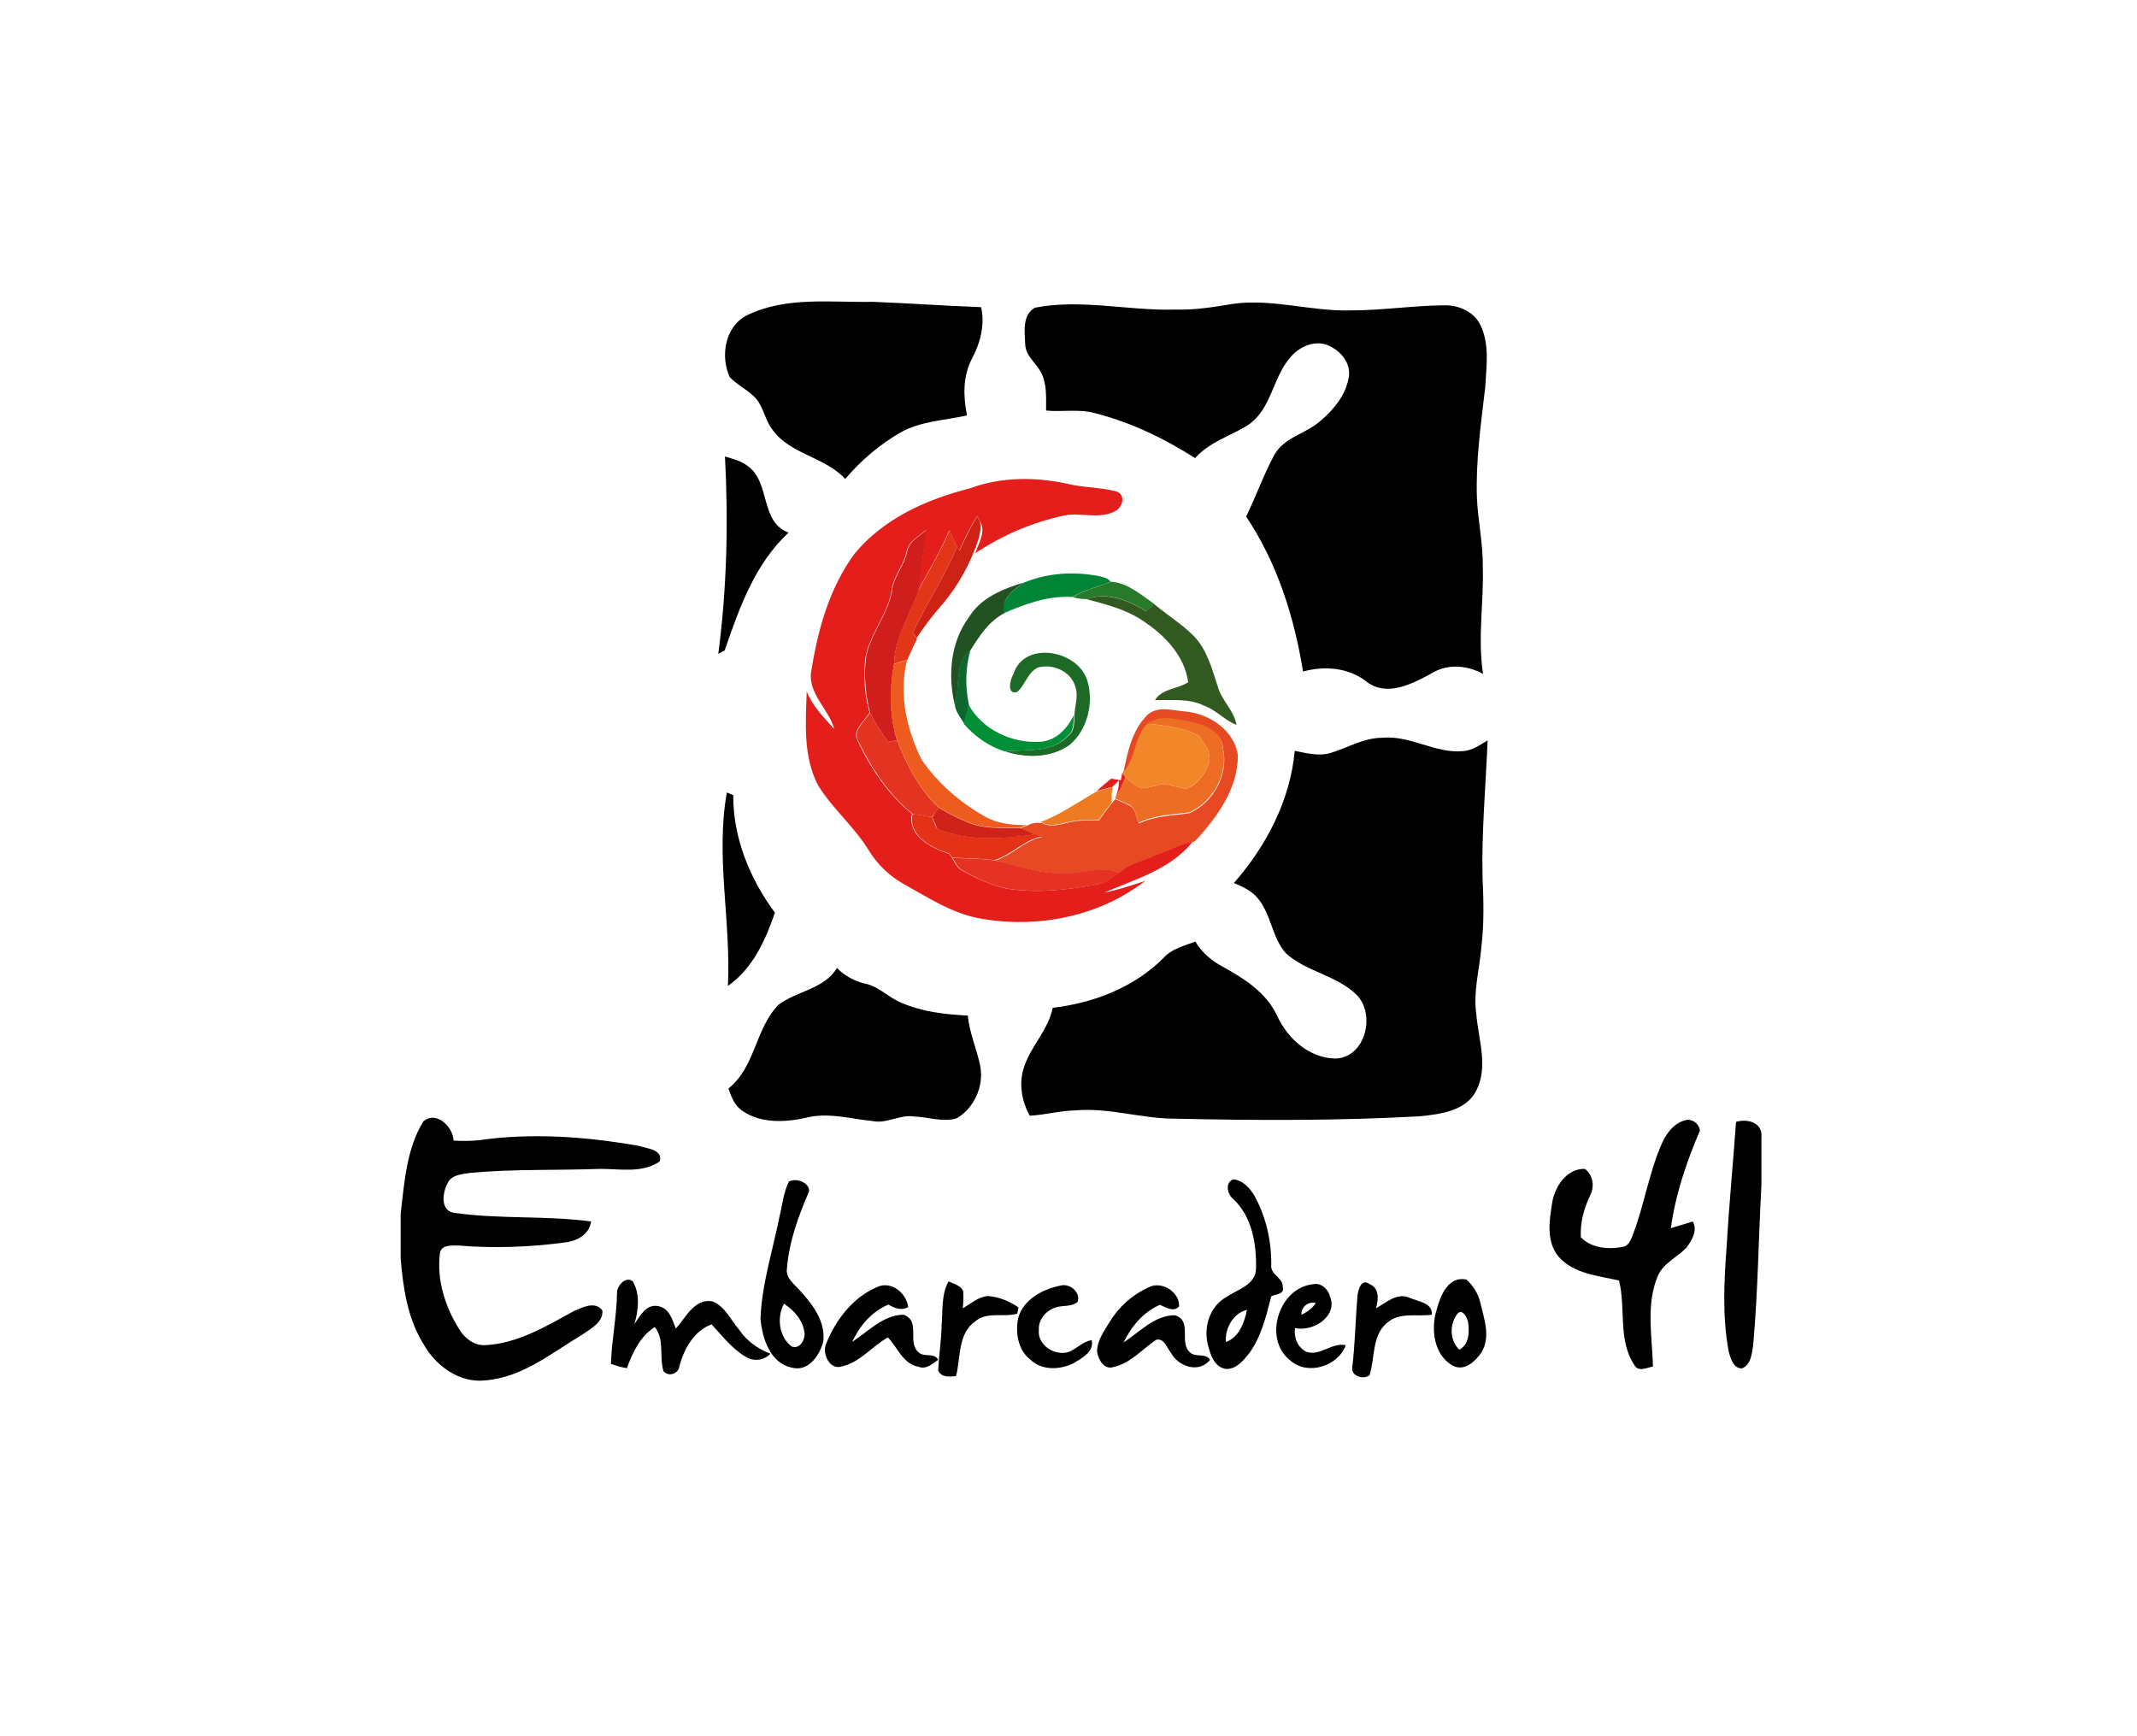 <?xml version="1.0" encoding="utf-8"?>
<!-- Generator: Adobe Illustrator 25.4.1, SVG Export Plug-In . SVG Version: 6.00 Build 0)  -->
<svg version="1.1" id="Layer_1" xmlns="http://www.w3.org/2000/svg" xmlns:xlink="http://www.w3.org/1999/xlink" x="0px" y="0px"
	 width="800px" height="650px" viewBox="0 0 800 650" style="enable-background:new 0 0 800 650;" xml:space="preserve">
<style type="text/css">
	.st0{fill:#E41E1B;}
	.st1{fill:#CE2215;}
	.st2{fill:#CF1E1B;}
	.st3{fill:#E33518;}
	.st4{fill:#008436;}
	.st5{fill:#225222;}
	.st6{fill:#267A29;}
	.st7{fill:#32591F;}
	.st8{fill:#0C682E;}
	.st9{fill:#1D6A26;}
	.st10{fill:#ED5B1E;}
	.st11{fill:#008F36;}
	.st12{fill:#E74923;}
	.st13{fill:#E33421;}
	.st14{fill:#ED6D24;}
	.st15{fill:#F18728;}
	.st16{fill:#EE7A21;}
	.st17{fill:#CF231A;}
	.st18{fill:#E33218;}
	.st19{fill:#E63223;}
</style>
<g>
	<g>
		<path d="M279.7,118c14.6-7.1,31.2-4.7,46.9-5c13.6,0.5,27.1,1.5,40.7,2c1.5,6.8-0.4,13.6-3.6,19.6c-3.3,6.5-3.1,13.9-1.7,20.9
			c-8.2,1.9-17,2.1-24.5,6.2c-8,4.5-15.1,10.6-21.1,17.6c-7.6-8.3-20.5-9.1-27.2-18.4c-3.1-3.9-3.4-9.4-7.2-12.7
			c-2.7-2.6-6.2-4.2-8.8-7C269.5,133.2,271.5,122.1,279.7,118z"/>
		<path d="M439.9,115.9c7.2,0.2,14.3-0.9,21.4-2.1c14.9-2.2,29.6,2.9,44.6,2.4c11.6,0,23.1-1.8,34.6-1.9c5.6-0.2,11.6,2.5,13.9,7.8
			c3.3,7.2,2,15.3,1.6,22.9c-1.6,13.8-3.6,27.6-3.1,41.5c0.4,8.6,2.3,17.1,2.2,25.7c0.4,13.4-2,26.8,0.1,40.1
			c-6-3.3-13.4-3.9-19.3-0.2c-7.2,3.9-16.6,8.9-24.2,3.2c-6.7-5.4-15.8-6.1-23.9-3.9c-3.3-20.5-9.7-40.7-21.3-58
			c3.7-7.6,6.5-15.6,10.5-23c3.7-6.8,12-8,17.4-12.9c5.1-4.3,9.7-10,10.6-16.8c0.6-5.6-4-10.2-8.9-11.8c-5-1.4-10.4,1.4-13.4,5.3
			c-6.3,7.5-6.8,18.9-15.3,24.8c-6.6,4.2-14.6,6.4-20,12.5c-11.6-7.4-24.1-13.4-37.4-16.8c-6-1.7-12.3-0.4-18.4-1
			c0-4.8,0.4-10.1-2-14.5c-1.9-3.4-5.6-6-5.8-10.2c-0.2-4.7-1.2-11,3.6-13.8C404.7,111.8,422.4,116.4,439.9,115.9z"/>
		<path d="M271.4,170.9c2.9,0.9,6,1.6,8.4,3.5c8.8,6.1,4.5,20.9,15.4,25c-12.6,11.7-18.5,28.3-23.9,44.1c-0.6,0.3-1.8,1-2.4,1.3
			C272.1,220.4,272.7,195.6,271.4,170.9z"/>
		<path d="M498.1,281.9c6.5-2,12.5-5.7,19.4-5.7c10.5-1,19.8,6,30.2,5c3.4-0.2,6.3-2.3,9.2-4c-0.7,17.1-2.3,34.2-1.9,51.3
			c0.4,8.6,0.6,17.2-0.4,25.7c-0.7,8.6-3.2,17.2-1.9,25.8c0.8,9.3,4.5,19.3,0,28.2c-3.8,7.7-13.4,8.9-21,9.7
			c-30.6,1.7-61.3,1.6-92,0.9c-12.4,0-24.6-4.2-37.1-3.1c-5.7,0.1-11.4,1.7-17.1,2c-2.9-5.2-4.1-11.6-2.4-17.4
			c2.4-8.3,9.3-14.5,11-23c15.3-1.8,30.4-7.6,41.4-18.6c3.1-3.5,7.8-4.6,12-6.2c2.4,4.1,6.1,7.2,10.2,9.4c8,4.4,16.4,9.7,20.4,18.4
			c4,8.6,12,15.8,21.8,16c11.4-0.3,15.3-16.9,7.7-24.1c-7.4-7.1-18.6-8.4-26.2-15.3c-5.3-5.9-5.5-14.8-10.7-20.8
			c-2.3-2.7-5.6-4.2-8.8-5.5c12.2-13.9,21.1-31,22.8-49.5C489.3,282,493.8,283.2,498.1,281.9z"/>
		<path d="M272.1,296.7c0.6,0.2,1.8,0.7,2.4,1c-0.1,15.9,6.2,31.3,15.6,44c-3.6,10.4-8.3,20.9-17.6,27.4
			C273.7,344.9,267.8,320.6,272.1,296.7z"/>
		<path d="M291.4,376.2c6.9-5.3,17.1-5.8,21.9-13.8c3,3,6.7,5,10.8,5.9c5,1.1,8.6,5.2,13.3,7.1c7.8,3.4,16.5,4.4,24.9,4.8
			c0.6,6.4,3.3,12.4,4.6,18.6c1.6,7.6-2.1,16-8.8,19.9c-5.2,1.5-10.6-0.5-15.8-0.7c-5.3-0.9-10.3,2.8-15.6,1.7
			c-8.3-0.8-16.8-3.4-25.1-1.2c-7.7,1.7-16.7,2.1-23.5-2.5c-3-1.9-4.3-5.2-5.4-8.5C282.8,399.5,282.7,385.1,291.4,376.2z"/>
		<path d="M158.5,419.8c4.8-4.1,11.1,2,11.3,7.2c3.1,0.2,6.2,0.2,9.3-0.1c19.9-2.9,40.3-1.4,60.1,2.1c3,1,9,1.3,7.8,5.8
			c-6.5,4.5-14.8,2.8-22.2,2.8c-16.3,0.6-32.6,0-48.8,1.5c-3.1,0.5-7.3,0.7-8.6,4.2c-1.9,3.6-2.5,10.4,3,10.8
			c16.9,2.4,34,0.9,50.9,3.2c-0.8,5.1-5.5,7.4-10.2,7.9c-13,1.7-26.3,2.2-39.4,1.1c-2.4,0-6.5-0.4-7,2.8c-1.3,9.9,1.9,20.1,7.2,28.5
			c2,3.4,5.6,6.2,9.7,6c12.2-0.6,22.9-7.1,33.3-12.8c3.2-1.4,8-3.8,10.6-0.2c0.4,4.5-4.5,6.9-7.6,9.1c-11.4,6.8-22.5,16.1-36.4,17.1
			c-9.6,1-18.4-5.5-22.9-13.5c-6-9.6-7.7-21-8.6-32.1v-16.9C151.4,442.5,152.2,430,158.5,419.8z"/>
		<path d="M622.3,427.7c1.8-3.9,5-7.9,9.6-8.5c2.3,0.1,4.1,1.7,4.5,4c-5,11.7-9.2,24-10.9,36.6c2.8-0.8,5.5-1.7,8.2-2.5
			c1.9,3.3-0.3,7-2.3,9.7c-3.4,3.7-8.7,5.8-10.8,10.7c-4.5,10.8-2.1,22.6-1.8,33.9c-2.3,0.4-5.5,2.2-7-0.6
			c-6.2-9.4-3.1-21.2-5.7-31.6c-7.8-1.8-17-2.5-22.6-8.9c-4.8-5.7-3.5-13.7-2.4-20.4c1-6,5.5-12.7,12.2-12.5
			c3.2,2.4,3.7,6.7,1.9,10.1c-2.3,4.9-3.7,10.1-3.4,15.5c4,4.2,10.5,4.6,15.8,3.6c2.1-0.4,2.9-2.6,3.6-4.4
			C615.6,451.1,617.3,438.8,622.3,427.7z"/>
		<path d="M649.9,420c4.4-1.3,10.1,0.3,9.5,5.9v17.8c-1.1,20-1.3,40.1-3.1,60c-0.5,3.1-0.8,7.3-4.2,8.6c-3.2,0-4.2-3.6-4.9-6.1
			c-2.5-13.1-1.8-26.6-0.8-39.8C647.3,450.8,648.8,435.4,649.9,420z"/>
		<g>
			<path d="M295.3,442.4c2.7-1.6,7.8,0.3,7.6,3.6c-4,9.2-7.5,18.8-8.3,28.9c-0.6,3.7,2.9,5.9,5,8.4c4.7,5.1,9.5,11.6,8.6,18.9
				c-1.3,5.2-5.6,11.5-11.8,9.8c-8.2-1.7-11.1-11.1-11.7-18.4c0.5-13,4.6-25.5,7.1-38.1C292.9,451.1,293.3,446.4,295.3,442.4z
				 M296.4,504.1c2.9,1.1,4.9-2.3,4.8-4.8c-0.4-4.7-3.8-8.7-7.7-11.2C290.7,493.2,291.6,500.6,296.4,504.1z"/>
		</g>
		<g>
			<path d="M461.7,448.9c-2.2-1.7-3.3-6.1,0-7.4c3.7,0.4,6.4,3.5,8.1,6.5c4.2,7.8,6.2,16.7,6.1,25.5c-0.5,3.7,4.6,4.9,4.3,8.4
				c0.8,2.7-2.8,2.6-4.3,3.4c-1.9,7.4-3.7,15.1-8.3,21.4c-2.2,2.7-4.8,6-8.7,5.8c-4.3-0.7-5.8-5.3-6.7-9c-1.8-6.7,0.8-14.6,7-18
				c4.2-2.8,10.9-4.5,11-10.6C470.4,465.6,468.7,455.5,461.7,448.9z M458.9,502.4c4.9-1.6,7-7.4,7.9-12
				C461.7,491.5,458.5,497.4,458.9,502.4z"/>
		</g>
		<path d="M231,483.7c0.2-2.6,3.3-6,5.9-4c2.8,4.9,2.1,10.8,0.6,16c2.1-3.1,4.5-7.7,9-6.7c4.1,0.8,5.2,5.1,6.5,8.4
			c3.8-4.2,7-11.4,13.7-10.2c4.7,1.8,6.8,6.9,10,10.6c2.8,4.2,7,7.2,11.7,9c-2.3,2.5-6.1,3-9,1.3c-5.2-3-9-7.9-13-12.3
			c-6.6,2.4-10.5,9.4-12.1,15.9c-0.5,2.7-4,3.8-5.9,1.7c-1.7-5.4,0.5-12-3.3-16.6c-5.4,3.5-8.3,9.5-10.4,15.4c-2.1-0.3-4-0.9-6-1.6
			C229,501.5,230.9,492.7,231,483.7z"/>
		<g>
			<path d="M537.8,490.4c1.4-5.2,4.2-12.7,11.1-11.4c2.6,2.3,4.5,5.3,5.3,8.8c1.4,6,3.9,12.7,0.4,18.5c-2.3,3.4-6.4,7.2-10.7,5
				C536.7,507.3,535.6,497.5,537.8,490.4z M545.2,492.4c-2.6,3.9-2.4,9.5,1.1,12.9c3.7-2,3.8-6.5,3.3-10.2
				C549.3,493.1,547.1,489.2,545.2,492.4z"/>
		</g>
		<path d="M352.5,496.2c0.5-5.5-0.2-11.5,2.6-16.5c1.9,1,4.7,1.5,5.5,3.8c0.1,2.1,0.1,4.2-0.2,6.3c3-1.7,5.7-4.2,9.3-4.6
			c4.2,0.3,8.2,1.9,11.6,4.3c-0.1,0.6-0.4,1.7-0.5,2.3c-5.1,1.5-11.2-0.9-15.6,2.8c-6.7,4.5-5.5,13.7-7.3,20.6
			c-2.5,0.2-5.4,0.6-6.7-2.1C351.5,507.4,352.4,501.8,352.5,496.2z"/>
		<g>
			<path d="M483,509.3c-10.3-8-4.3-27.2,8.5-28.5c3.1-0.7,5.7,1.8,6.4,4.6c3,7.5-6.5,13.3-13.1,11.8c-0.5,3.6,0.9,7.2,4.3,8.9
				c5.2,1.7,9.4-3.6,14.7-2.5C500.9,511.6,489.4,515.1,483,509.3z M487.2,492.2c2.2-1,4.1-2.4,5.4-4.4
				C489.8,487.1,487,489.3,487.2,492.2z"/>
		</g>
		<path d="M508.2,485.1c0.2-2.4,1.5-6.7,4.6-4.3c3.7,1.5,3.2,5.9,2.3,9c3.8-2.1,8-6.1,12.7-3.9c3.1,1.4,8.6,1.8,8.2,6.3
			c-5.6,0.8-12.2-1.1-16.8,3.1c-5.7,4.7-4.4,13.1-6.5,19.5c-2,1.8-6.8,0.5-6.5-2.6C507.3,503.1,507.4,494.1,508.2,485.1z"/>
		<path d="M309.1,503.5c3.7-9.5,10.6-18.5,20.4-22.1c5.1-1.3,9.8,3.1,10.5,7.9c-2.5,1.5-5.1,0.5-7.4-0.9c-6.3,2.6-10.8,8-13.6,14
			c6-3.9,11.6-10.1,19.2-10.2c6.7,2.3,1.2,10.3,5.7,14.1c2,2,5.8-0.1,7.3,2.8c-2.1,1.4-4.4,3.7-7.3,2.6c-5.8-1-7.8-7.1-11.5-11
			c-6,3.3-10.4,9.4-17.4,10.9C310.6,512.9,307.9,507,309.1,503.5z"/>
		<path d="M381.2,493.3c2-6.9,9.2-10.7,15.8-12c3.4-1,7.7,2.5,6.4,6.1c-2.1,1.9-5.3,1.2-7.9,2c-3.7,1-6.8,4.4-6.6,8.4
			c-0.7,6.3,7.2,10.7,12.4,7.8c2.4-1.4,4.5-3.4,7.4-3.9c0.9,4.4-3.6,6.7-6.7,8.6c-5.1,2.6-12.1,2.9-16.4-1.4
			C381.1,505.4,380,498.8,381.2,493.3z"/>
		<path d="M415.4,494.9c3.4-5.6,8.5-10.2,14.5-12.9c4.8-2.7,11.8,1.7,11.5,7.1c-2.1,2.3-5,0.3-7.2-0.6c-6.2,2.7-10.7,8.1-13.6,14.1
			c6-3.9,11.6-10.2,19.2-10.2c6.8,2,1.3,10.3,5.8,14c2.1,1.9,5.7,0,7.4,2.7c-4.2,5.2-11.9,2.5-14.7-2.7c-1.5-1.8-2.5-5.6-5.5-4.8
			c-5.2,3.5-9.6,8.8-16,10.2c-3.5,1.1-5.6-2.8-6.1-5.6C410.6,502,413.3,498.4,415.4,494.9z"/>
	</g>
	<g>
		<path class="st0" d="M363.2,182.8c11.6-4.3,24.3-4.3,36.3-1.7c6.1,1.5,12.5,1.3,18.5,2.9c3.5,1.3,2.3,5.8-0.4,7.3
			c-6,3.3-12.9,0.4-19.2,1.7c-11.9,2.5-23.2,7.4-33.3,14.1c1.2-3.6,4.1-8.1,1.8-11.9c-0.3-0.5-0.8-1.5-1.1-2
			c-2.6,4.1-4.7,8.5-6.7,13c-0.2-0.4-0.7-1.2-0.9-1.6c-1-2-1.9-4-2.8-6.1c-3.3,7.8-7.7,15.1-11.7,22.5c0.9-7.5,2.1-15,3-22.6
			c-2.7,2.4-6.6,4.2-7.3,8.1c-1,5.1-4.9,9.1-5.6,14.4c-1.4,9.3-8.5,16.6-9.9,25.9c-0.7,6.6-0.2,13.4,1.6,19.9
			c-1.7,3.3-6.9,6.7-4.3,10.9c4.8,10.2,11.4,19.9,20.2,27.1c-1.7,8.4,7.3,12.8,14,15c0.3,0.4,0.8,1.1,1,1.5c1.1,1.8,2,4,4.1,4.9
			c5.1,2.8,10.6,5.3,16.4,6.6c11.2,1.7,22.6,0.5,33.7-1.6c3.1-0.5,5.7-2.5,8.1-4.3c4.1-4,9.9-4.6,14.8-7.2c4.4-1.3,8.5-3.9,13.1-4.6
			c-8.4,10.5-21.5,14.1-33.3,19.2c5.3-1,10.3-2.8,15.4-4.4c-17.2,13.3-40.2,17.9-61.5,14.1c-10.6-1.8-19.6-7.8-28.8-12.9
			c-5.4-3-10-7.4-13.2-12.7c-5.4-8.8-13.5-15.5-18.9-24.2c-5.7-10.8-4.7-23.4-4.3-35.2c2.2,5.5,6.4,9.7,10.3,14
			c-2-7.2-9-12.4-8.8-20.3c2.4-15.9,6.7-32.1,16.4-45.3C330.9,194,347,186.9,363.2,182.8z"/>
		<path class="st0" d="M420.1,289.4c0.3,0.4,0.9,1.1,1.2,1.5c-0.9,2.9-2.3,5.6-3.9,8c1-2.1,1.5-4.3,1.5-6.7
			c-0.6,0.6-1.9,1.8-2.5,2.4c-1.9,0.5-3.8,1-5.8,1.5c1.7-1.6,3.6-3.1,5.4-4.6c0.9,0.1,2.7,0.5,3.6,0.6L420.1,289.4z"/>
	</g>
	<g>
		<path class="st1" d="M365.8,193.3c0.3,0.5,0.8,1.5,1.1,2c0.4,2.1,0,4.3-0.5,6.3c-3,9.2-7.7,17.8-14,25.1c-3.4,3.8-6.5,8-9.3,12.2
			c-0.3-0.5-1-1.5-1.4-2c5.1-11,12-21,16.6-32.3c0.2,0.4,0.7,1.2,0.9,1.6C361.2,201.8,363.3,197.4,365.8,193.3z"/>
	</g>
	<g>
		<path class="st2" d="M339.6,206.5c0.7-3.9,4.5-5.7,7.3-8.1c-1,7.5-2.2,15-3,22.6c-3.2,9.2-8.9,17.6-9.2,27.6
			c-1.7,9.4-1.8,19.2,1.1,28.5c-0.8,0.2-2.5,0.5-3.3,0.7c-2.5-3.5-5-7.1-6.8-11.1c-1.7-6.5-2.3-13.2-1.6-19.9
			c1.4-9.3,8.4-16.6,9.9-25.9C334.6,215.7,338.6,211.7,339.6,206.5z"/>
	</g>
	<g>
		<path class="st3" d="M343.8,221c4-7.4,8.4-14.7,11.7-22.5c0.8,2.1,1.7,4.1,2.8,6.1c-4.6,11.3-11.5,21.3-16.6,32.3
			c0.3,0.5,1,1.5,1.4,2l0.2,0.3c-1.3,2.5-2.5,5.2-3.6,7.8c-1.7,0.5-3.3,1-5,1.5C334.9,238.7,340.6,230.2,343.8,221z"/>
	</g>
	<g>
		<path class="st4" d="M383.4,218.1c8.6-3.6,18.4-4.2,27.6-2.5c1.7,0.4,3.7,0.7,4.8,2.2c-4.8,1.9-9.9,3.1-14.4,5.7
			c-9-0.6-17.6,2.6-25.7,6.1C374.7,224.1,379.4,220.8,383.4,218.1z"/>
	</g>
	<g>
		<path class="st5" d="M362.7,231.1c4.5-7.4,12.9-10.7,20.8-13.1c-4.1,2.7-8.8,6-7.6,11.6c-5.7,3-9.2,8.4-12.5,13.7
			c-6,4.6-3.9,12.9-5.8,19.4l-0.2,1.1C354.8,252.9,355.8,240.4,362.7,231.1z"/>
	</g>
	<g>
		<path class="st6" d="M415.9,217.8c6.1,0.3,11.3,4.9,16.2,8.3c-1,0.9-2,1.9-2.9,2.8c-6.5-4.1-14.8-7.5-22.4-4.6
			c-1.8,0-3.5-0.2-5.2-0.8C406,220.9,411.1,219.7,415.9,217.8z"/>
	</g>
	<g>
		<path class="st7" d="M406.7,224.3c7.6-2.8,15.9,0.5,22.4,4.6c1-0.9,2-1.9,2.9-2.8c4.9,4.1,10.4,7.5,14.9,12
			c5.1,5.3,6.9,12.6,9.1,19.3c1.5,5,6,8.7,6.9,14c-4.4-1.7-7.6-5.6-12.1-7.2c-5.7-2.8-12.2-2-18.4-2.1c2.5-4.3,8.5-4.1,12.4-6.7
			c-1.4-10.3-9.3-18.1-17.6-23.4C421.1,228,413.8,226.2,406.7,224.3z"/>
	</g>
	<g>
		<path class="st8" d="M357.5,262.7c1.9-6.4-0.2-14.8,5.8-19.4c-1.9,6.7-2,13.7-0.6,20.5c-0.4,2.4-1.1,4.8-1.7,7.2
			C359.5,268.4,357.1,265.9,357.5,262.7z"/>
	</g>
	<g>
		<path class="st9" d="M379.4,252.3c4.1-12.8,24.5-8.8,27.7,2.7c2.4,8.2,0,18.3-6.7,23.9c-6.9,4.9-16.3,5-24.1,2.4
			c7.9-0.8,17.6,0.7,23.6-5.8c2.5-1.9,2.2-5,2.3-7.8c0.2-3.6,1.6-7.3,0.3-10.8c-1.7-5.7-8.5-8.5-13.9-7c-3.9,1.7-4.8,6.7-7.9,9.2
			C376.7,260.1,378.2,254.3,379.4,252.3z"/>
	</g>
	<g>
		<path class="st10" d="M334.6,248.6c1.6-0.5,3.3-1,5-1.5c-3.3,12.6-0.2,25.9,5.4,37.3c6,8.7,14.2,15.9,23.4,21.1
			c4.8,2.9,10.5,3.4,16,3.4c-0.7,0.3-2,0.8-2.6,1c-6.6-0.1-13.6,0.5-19.9-2.3c-3.6-1.5-7.1-3.3-10.4-5.3c-7.5-6.9-12-16-15.7-25.3
			C332.8,267.8,332.9,258,334.6,248.6z"/>
	</g>
	<g>
		<path class="st11" d="M362.6,263.8c5.2,9.5,16.4,14.6,26.9,13.9c5.9-0.4,10.1-5,12.5-10c-0.2,2.7,0.2,5.9-2.3,7.8
			c-6,6.6-15.6,5-23.6,5.8c-6-1.9-11.2-5.6-15.3-10.3C361.6,268.6,362.2,266.2,362.6,263.8z"/>
	</g>
	<g>
		<path class="st12" d="M429.5,267.7c4-3.7,9.8-1.6,14.6-1.3c8.8,0.9,18,7.1,19.3,16.3c0.1,12.6-7.9,23.4-16.1,32.3l-0.4,0.1
			c-4.6,0.7-8.6,3.3-13.1,4.6c-4.9,2.6-10.7,3.2-14.8,7.2c-6.1-2.9-12.7,0.1-19.1,0c-9.5,0.8-18.4-2.8-27.5-4.7
			c6.5-1.9,11-7.5,17.7-8.8c-0.6-0.2-1.9-0.7-2.5-0.9c-1.9-0.8-3.8-1.6-5.7-2.4c0.7-0.3,2-0.8,2.6-1c1.8-1,3.7-1.3,5.7-0.9
			c3.7,1.9,7.7,0,11.5-0.6c3.2-0.6,6.5-0.5,9.7-0.5c1.6-2.2,3.2-4.4,4.9-6.5c0.3-0.3,0.9-1.1,1.2-1.4c1.6,0.7,3.2,1.3,4.7,2.1
			c3,0.9,3,4.6,4.2,7c6-2.9,12.6-2.9,19-3.9c9-4.1,14.7-14.6,12.4-24.4c-0.3-5.8-6.4-8.1-11.2-9.3c-5.5-1.1-12-3.1-17,0.5
			c-5,5.1-4.2,13.3-9.1,18.2C422.1,281.6,423.8,273.3,429.5,267.7z"/>
	</g>
	<g>
		<path class="st13" d="M325.7,266.7c1.8,3.9,4.3,7.6,6.8,11.1c0.8-0.2,2.4-0.5,3.3-0.7c3.7,9.3,8.3,18.5,15.7,25.3
			c-0.6,0.9-1.9,2.6-2.6,3.5c-2.5-0.4-4.9-0.7-7.3-1.2c-8.8-7.2-15.3-16.9-20.2-27.1C318.8,273.4,324,270,325.7,266.7z"/>
	</g>
	<g>
		<path class="st14" d="M429.5,270.9c5.1-3.6,11.5-1.6,17-0.5c4.8,1.1,10.8,3.5,11.2,9.3c2.3,9.8-3.5,20.4-12.4,24.4
			c-6.4,0.9-13,1-19,3.9c-1.1-2.4-1.2-6-4.2-7c-1.5-0.7-3.2-1.4-4.7-2.1c1.7-2.5,3.1-5.2,3.9-8c1.8,1.6,3.7,3.3,6,4.2
			c2.9,0,5.6-1.3,8.4-1.6c2.8,0.4,5.5,1.4,8.3,1.8c3.9-1.4,6.7-5,8.3-8.8c1.7-4-1.2-8-3.6-11.1C442.8,272.2,436,271.7,429.5,270.9z"
			/>
	</g>
	<g>
		<path class="st15" d="M420.4,289.1c4.9-5,4.1-13.2,9.1-18.2c6.5,0.8,13.4,1.3,19.2,4.5c2.4,3.1,5.3,7.1,3.6,11.1
			c-1.6,3.7-4.4,7.3-8.3,8.8c-2.8-0.4-5.5-1.4-8.3-1.8c-2.9,0.3-5.6,1.6-8.4,1.6c-2.3-0.9-4.2-2.6-6-4.2c-0.3-0.4-0.9-1.1-1.2-1.5
			L420.4,289.1z"/>
	</g>
	<g>
		<path class="st16" d="M389.5,307.8c7.6-2.9,14.2-7.6,21.2-11.6c1.9-0.5,3.9-1,5.8-1.5c-0.4,1.9-0.4,3.8-0.3,5.7
			c-1.7,2.1-3.3,4.3-4.9,6.5c-3.2,0-6.5-0.1-9.7,0.5c-3.8,0.6-7.7,2.5-11.5,0.6L389.5,307.8z"/>
	</g>
	<g>
		<path class="st17" d="M351.5,302.4c3.3,2,6.8,3.8,10.4,5.3c6.2,2.8,13.2,2.2,19.9,2.3c1.9,0.7,3.8,1.6,5.7,2.4
			c-12.1,1.8-25,2.7-36.6-2c-0.6-1.5-1.2-3-1.9-4.4C349.6,305,350.8,303.2,351.5,302.4z"/>
	</g>
	<g>
		<path class="st18" d="M341.6,304.7c2.4,0.4,4.9,0.8,7.3,1.2c0.6,1.5,1.2,3,1.9,4.4c11.6,4.7,24.5,3.8,36.6,2
			c0.6,0.2,1.9,0.7,2.5,0.9c-6.7,1.3-11.2,6.9-17.7,8.8c-5.2-0.6-10.4-0.7-15.7-0.9c-0.3-0.4-0.8-1.1-1-1.5
			C348.9,317.5,339.9,313.1,341.6,304.7z"/>
	</g>
	<g>
		<path class="st19" d="M356.6,321.2c5.2,0.2,10.5,0.2,15.7,0.9c9.1,1.9,18,5.5,27.5,4.7c6.4,0.1,13-2.9,19.1,0
			c-2.5,1.8-5,3.8-8.1,4.3c-11.1,2.1-22.5,3.3-33.7,1.6c-5.8-1.2-11.2-3.7-16.4-6.6C358.6,325.2,357.7,323,356.6,321.2z"/>
	</g>
</g>
</svg>
